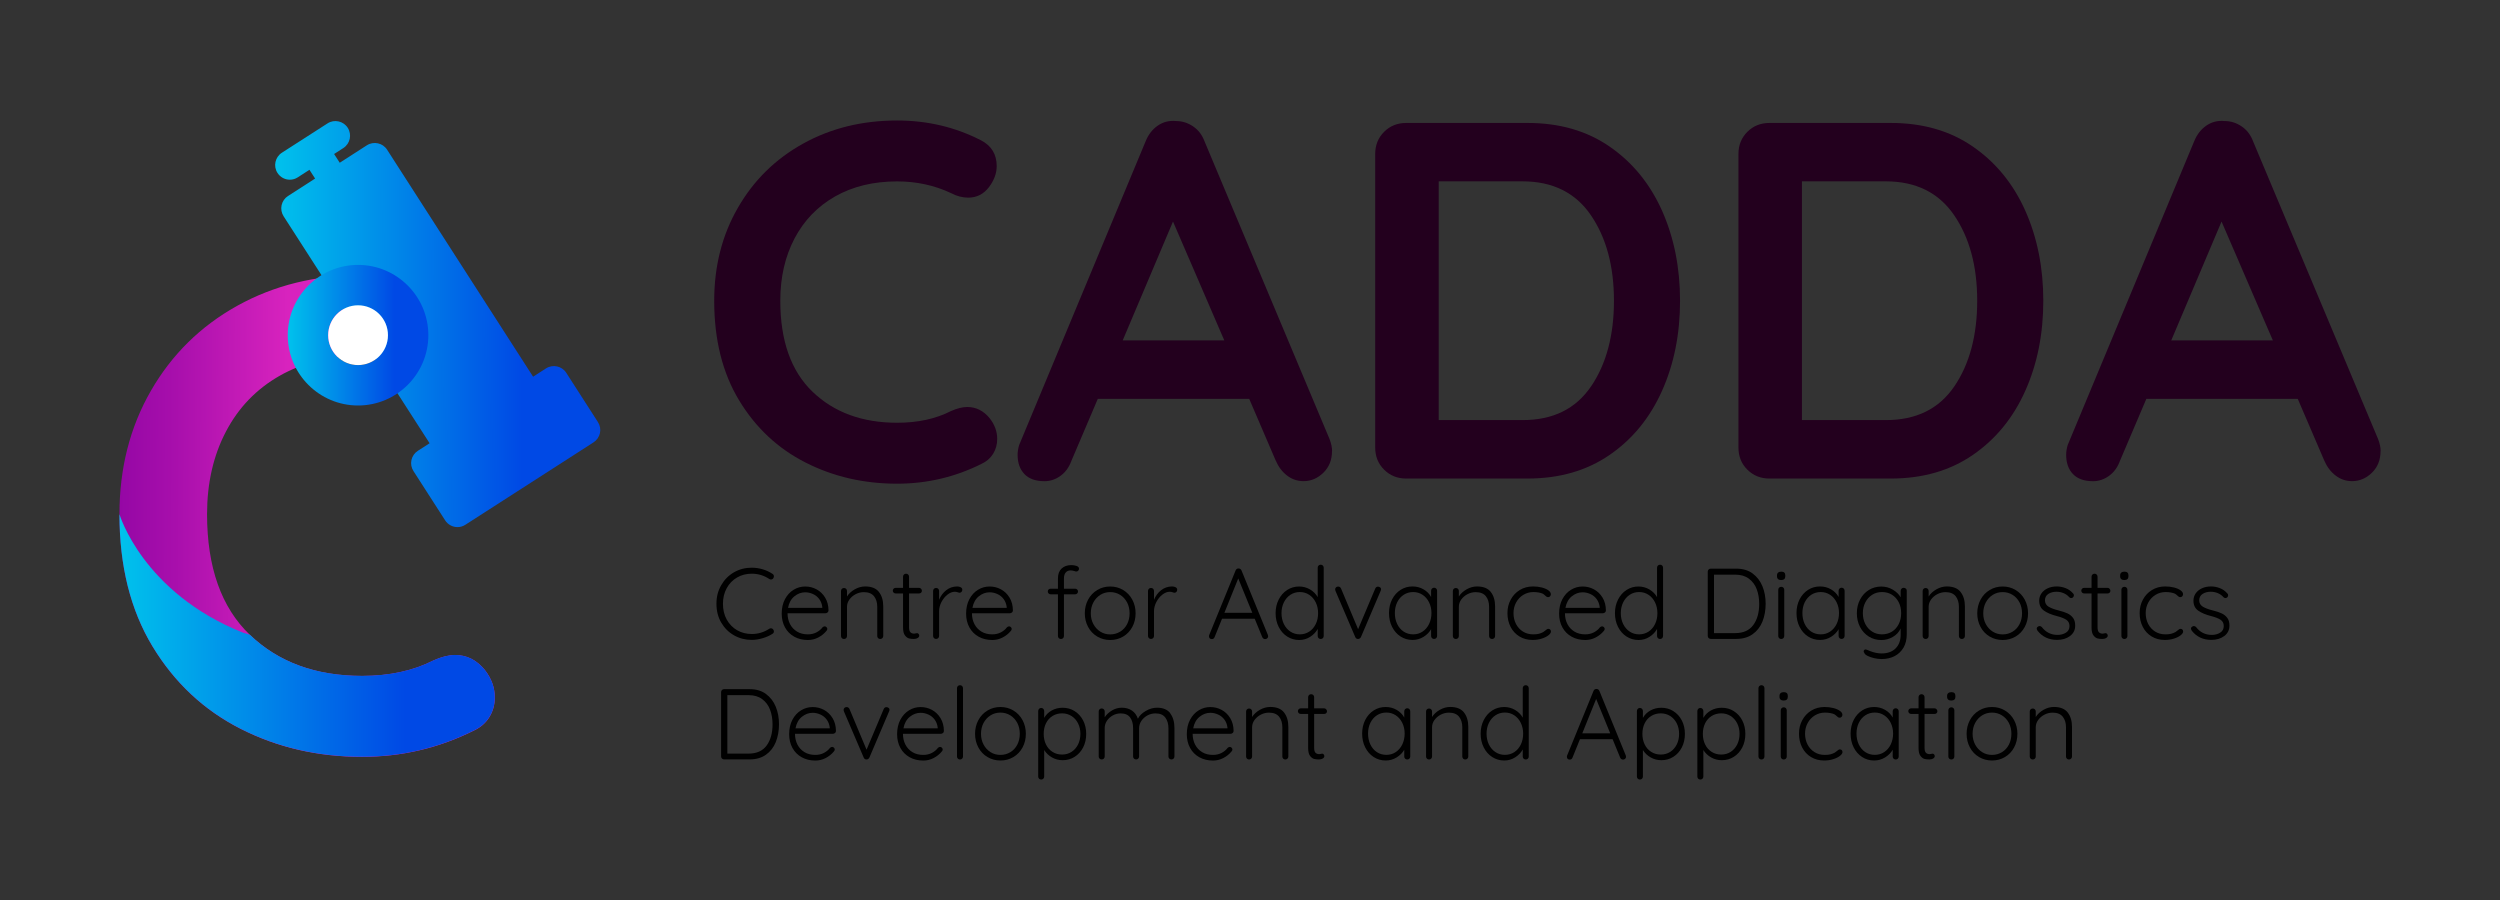<?xml version="1.0" encoding="UTF-8"?>
<svg id="Layer_1" data-name="Layer 1" xmlns="http://www.w3.org/2000/svg" xmlns:xlink="http://www.w3.org/1999/xlink" viewBox="0 0 500 180">
  <rect x="0" y="0" width="500" height="180" fill="#333333" stroke="none"/>
  <defs>
    <style>
      .cls-1 {
        fill: none;
      }

      .cls-2 {
        fill: url(#linear-gradient-4);
      }

      .cls-3 {
        fill: url(#linear-gradient-3);
      }

      .cls-4 {
        fill: url(#linear-gradient-2);
      }

      .cls-5 {
        fill: url(#linear-gradient);
      }

      .cls-6 {
        fill: #fff;
      }

      .cls-7 {
        fill: #23001e;
      }
    </style>
    <linearGradient id="linear-gradient" x1="23.72" y1="103.07" x2="98.86" y2="103.22" gradientUnits="userSpaceOnUse">
      <stop offset="0" stop-color="#9507a5"/>
      <stop offset=".15" stop-color="#a80fac"/>
      <stop offset=".45" stop-color="#d823be"/>
    </linearGradient>
    <linearGradient id="linear-gradient-2" x1="54.98" y1="64.76" x2="120.1" y2="64.89" gradientUnits="userSpaceOnUse">
      <stop offset="0" stop-color="#00c2ec"/>
      <stop offset=".76" stop-color="#0049e5"/>
    </linearGradient>
    <linearGradient id="linear-gradient-3" x1="57.55" y1="67.01" x2="85.67" y2="67.07" xlink:href="#linear-gradient-2"/>
    <linearGradient id="linear-gradient-4" x1="23.89" y1="127.09" x2="98.96" y2="127.09" xlink:href="#linear-gradient-2"/>
  </defs>
  <g>
    <path class="cls-5" d="M98.82,67.11c0,1.89-.67,3.73-2.02,5.53-1.44,1.89-3.28,2.83-5.53,2.83-1.53,0-3.06-.4-4.58-1.21-4.4-2.07-9.16-3.1-14.29-3.1-6.29,0-11.77,1.33-16.44,3.98-4.67,2.65-8.27,6.38-10.78,11.19-2.52,4.81-3.77,10.31-3.77,16.51,0,10.6,2.85,18.65,8.56,24.13,5.71,5.48,13.19,8.22,22.44,8.22,5.48,0,10.24-1.03,14.29-3.1,1.62-.72,3.05-1.08,4.31-1.08,2.34,0,4.31.99,5.93,2.96,1.35,1.71,2.02,3.55,2.02,5.53,0,1.44-.36,2.74-1.08,3.91-.72,1.17-1.75,2.07-3.1,2.7-7.01,3.51-14.47,5.26-22.37,5.26-8.81,0-16.89-1.86-24.26-5.59-7.37-3.73-13.25-9.23-17.66-16.51-4.4-7.28-6.6-16.08-6.6-26.42,0-9.16,2.09-17.39,6.27-24.66,4.18-7.28,9.95-12.96,17.32-17.05,7.37-4.09,15.68-6.13,24.93-6.13,8,0,15.41,1.75,22.24,5.26,2.78,1.44,4.18,3.73,4.18,6.87Z"/>
    <g>
      <g>
        <line class="cls-1" x1="64.37" y1="32.38" x2="64.3" y2="32.28"/>
        <path d="M63.5,29.46l-1.42.91c.18-.21.39-.4.64-.56.25-.16.51-.28.78-.35Z"/>
      </g>
      <g>
        <line class="cls-1" x1="67.1" y1="27.14" x2="63.5" y2="29.46"/>
        <line class="cls-1" x1="62.07" y1="30.37" x2="57.98" y2="33.01"/>
        <path class="cls-4" d="M119.59,84.42l-6.34-9.86c-.87-1.36-2.69-1.75-4.05-.88l-2.58,1.66-29.2-45.4c-.87-1.36-2.69-1.75-4.05-.88l-5.42,3.49-1.13-1.75,1.85-1.19c1.36-.88,1.75-2.69.88-4.05-.88-1.36-2.69-1.76-4.05-.88l-9.12,5.86c-1.36.88-1.76,2.69-.88,4.05.56.87,1.5,1.35,2.47,1.35.54,0,1.09-.15,1.58-.47l2.34-1.51,1.13,1.75-5.42,3.49c-.66.42-1.11,1.08-1.28,1.84-.16.76-.02,1.55.4,2.21l29.2,45.4-2.35,1.51c-.65.42-1.11,1.08-1.28,1.84-.17.76-.02,1.55.4,2.21l6.34,9.86c.56.87,1.5,1.35,2.47,1.35.54,0,1.09-.15,1.58-.47l25.63-16.48c.65-.42,1.11-1.09,1.28-1.84.17-.76.02-1.55-.4-2.21Z"/>
      </g>
    </g>
    <g>
      <path class="cls-3" d="M71.61,52.98c-7.75,0-14.06,6.31-14.06,14.06s6.31,14.06,14.06,14.06,14.06-6.31,14.06-14.06-6.31-14.06-14.06-14.06ZM71.61,73.02c-3.3,0-5.98-2.68-5.98-5.98s2.68-5.98,5.98-5.98,5.98,2.68,5.98,5.98-2.68,5.98-5.98,5.98Z"/>
      <path class="cls-6" d="M77.59,67.04c0,3.3-2.68,5.98-5.98,5.98s-5.98-2.68-5.98-5.98,2.68-5.98,5.98-5.98,5.98,2.68,5.98,5.98Z"/>
    </g>
    <path class="cls-2" d="M49.97,126.95c5.71,5.48,13.19,8.22,22.44,8.22,5.48,0,10.24-1.03,14.29-3.1,1.62-.72,3.05-1.08,4.31-1.08,2.34,0,4.31.99,5.93,2.96,1.35,1.71,2.02,3.55,2.02,5.53,0,1.44-.36,2.74-1.08,3.91-.72,1.17-1.75,2.07-3.1,2.7-7.01,3.51-14.47,5.26-22.37,5.26-8.81,0-16.89-1.86-24.26-5.59-7.37-3.73-13.25-9.23-17.66-16.51-4.4-7.28-6.6-16.08-6.6-26.42,0,0,4.56,15.65,24.74,23.72l1.34.4Z"/>
  </g>
  <g>
    <g>
      <path class="cls-7" d="M199.34,33.23c0,1.42-.51,2.81-1.52,4.17-1.08,1.42-2.47,2.13-4.17,2.13-1.15,0-2.3-.3-3.45-.91-3.32-1.56-6.91-2.34-10.77-2.34-4.74,0-8.87,1-12.4,3-3.52,2-6.23,4.81-8.13,8.43-1.9,3.62-2.84,7.77-2.84,12.45,0,7.99,2.15,14.06,6.45,18.19,4.3,4.13,9.94,6.2,16.92,6.2,4.13,0,7.72-.78,10.77-2.34,1.22-.54,2.3-.81,3.25-.81,1.76,0,3.25.75,4.47,2.23,1.02,1.29,1.52,2.68,1.52,4.17,0,1.08-.27,2.07-.81,2.95-.54.88-1.32,1.56-2.34,2.03-5.28,2.64-10.91,3.96-16.87,3.96-6.64,0-12.74-1.4-18.29-4.22-5.55-2.81-9.99-6.96-13.31-12.45-3.32-5.49-4.98-12.12-4.98-19.91,0-6.91,1.57-13.11,4.73-18.59,3.15-5.49,7.5-9.77,13.06-12.85,5.55-3.08,11.82-4.62,18.8-4.62,6.03,0,11.62,1.32,16.76,3.96,2.1,1.08,3.15,2.81,3.15,5.18Z"/>
      <path class="cls-7" d="M266.4,90.23c0,1.76-.58,3.2-1.73,4.32-1.15,1.12-2.47,1.68-3.96,1.68-1.22,0-2.32-.37-3.3-1.12-.98-.75-1.74-1.76-2.29-3.05l-5.28-12.29h-30.28l-5.28,12.4c-.47,1.29-1.2,2.29-2.18,3-.98.71-2.05,1.07-3.2,1.07-1.76,0-3.1-.47-4.01-1.42-.91-.95-1.37-2.23-1.37-3.86,0-.61.1-1.25.3-1.93l25.3-60.76c.54-1.35,1.35-2.4,2.44-3.15,1.08-.74,2.3-1.05,3.66-.91,1.22,0,2.35.36,3.4,1.07,1.05.71,1.81,1.71,2.29,3l25,59.54c.34.88.51,1.69.51,2.44ZM224.54,68.08h20.32l-10.26-23.77-10.06,23.77Z"/>
      <path class="cls-7" d="M321.93,29.32c4.57,3.15,8.06,7.42,10.47,12.8,2.4,5.38,3.61,11.4,3.61,18.03s-1.2,12.65-3.61,18.03c-2.41,5.38-5.89,9.65-10.47,12.8-4.57,3.15-10.04,4.73-16.41,4.73h-24.28c-1.76,0-3.23-.59-4.42-1.78-1.19-1.18-1.78-2.66-1.78-4.42V30.79c0-1.76.59-3.23,1.78-4.42s2.66-1.78,4.42-1.78h24.28c6.37,0,11.84,1.57,16.41,4.73ZM318.22,77.27c3.05-4.5,4.57-10.21,4.57-17.12s-1.54-12.62-4.62-17.12c-3.08-4.5-7.64-6.76-13.67-6.76h-16.76v47.75h16.76c6.1,0,10.67-2.25,13.72-6.76Z"/>
      <path class="cls-7" d="M394.58,29.32c4.57,3.15,8.06,7.42,10.47,12.8,2.4,5.38,3.61,11.4,3.61,18.03s-1.2,12.65-3.61,18.03c-2.41,5.38-5.89,9.65-10.47,12.8-4.57,3.15-10.04,4.73-16.41,4.73h-24.28c-1.76,0-3.23-.59-4.42-1.78-1.19-1.18-1.78-2.66-1.78-4.42V30.79c0-1.76.59-3.23,1.78-4.42s2.66-1.78,4.42-1.78h24.28c6.37,0,11.84,1.57,16.41,4.73ZM390.87,77.27c3.05-4.5,4.57-10.21,4.57-17.12s-1.54-12.62-4.62-17.12c-3.08-4.5-7.64-6.76-13.67-6.76h-16.76v47.75h16.76c6.1,0,10.67-2.25,13.72-6.76Z"/>
      <path class="cls-7" d="M476.11,90.23c0,1.76-.58,3.2-1.73,4.32-1.15,1.12-2.47,1.68-3.96,1.68-1.22,0-2.32-.37-3.3-1.12-.98-.75-1.74-1.76-2.29-3.05l-5.28-12.29h-30.28l-5.28,12.4c-.47,1.29-1.2,2.29-2.18,3-.98.71-2.05,1.07-3.2,1.07-1.76,0-3.1-.47-4.01-1.42-.91-.95-1.37-2.23-1.37-3.86,0-.61.1-1.25.3-1.93l25.3-60.76c.54-1.35,1.35-2.4,2.44-3.15,1.08-.74,2.3-1.05,3.66-.91,1.22,0,2.35.36,3.4,1.07,1.05.71,1.81,1.71,2.29,3l25,59.54c.34.88.51,1.69.51,2.44ZM434.25,68.08h20.32l-10.26-23.77-10.06,23.77Z"/>
    </g>
    <g>
      <path d="M154.78,115.28c0,.12-.05.25-.14.4-.12.15-.27.22-.46.22-.11,0-.21-.03-.32-.1-1.07-.71-2.24-1.06-3.51-1.06-1.08,0-2.07.25-2.94.76-.88.51-1.57,1.22-2.07,2.14-.5.92-.75,1.96-.75,3.12s.25,2.25.76,3.16,1.2,1.63,2.08,2.13c.88.5,1.85.75,2.92.75,1.27,0,2.44-.35,3.49-1.04.11-.07.22-.1.34-.1.19,0,.34.08.46.24.09.11.14.23.14.38,0,.21-.09.37-.28.48-.52.35-1.17.64-1.93.87-.76.23-1.51.35-2.23.35-1.27,0-2.45-.3-3.53-.91s-1.93-1.46-2.57-2.56c-.64-1.1-.95-2.35-.95-3.76s.31-2.58.94-3.69c.63-1.1,1.48-1.97,2.55-2.59,1.07-.62,2.26-.93,3.56-.93.75,0,1.48.11,2.2.32.72.21,1.36.52,1.94.9.2.12.3.29.3.5Z"/>
      <path d="M165.52,122.48c-.12.11-.26.17-.42.17h-7.59c0,.8.16,1.52.49,2.16.33.64.8,1.14,1.41,1.51.61.37,1.33.55,2.16.55.64,0,1.22-.13,1.73-.4.51-.27.92-.61,1.22-1.02.15-.12.29-.18.42-.18s.25.05.36.16c.11.11.16.23.16.36,0,.15-.07.29-.2.42-.43.52-.97.95-1.62,1.29s-1.34.5-2.06.5c-1.03,0-1.94-.22-2.73-.66-.79-.44-1.41-1.06-1.85-1.86-.44-.8-.66-1.72-.66-2.76,0-1.1.22-2.06.65-2.88.44-.82,1.01-1.45,1.74-1.89.72-.44,1.49-.65,2.31-.65s1.56.19,2.26.56c.7.38,1.27.92,1.72,1.65.44.72.67,1.58.68,2.57,0,.16-.06.3-.18.41ZM158.88,119.26c-.66.54-1.09,1.31-1.27,2.31h6.85v-.16c-.07-.6-.27-1.13-.6-1.58-.33-.45-.75-.79-1.26-1.02s-1.02-.35-1.56-.35c-.78,0-1.5.27-2.16.8Z"/>
      <path d="M175.78,118.39c.58.73.87,1.7.87,2.9v5.91c0,.17-.06.32-.18.43s-.26.17-.42.17c-.17,0-.32-.06-.43-.17s-.17-.26-.17-.43v-5.84c0-.87-.22-1.58-.65-2.12-.44-.54-1.11-.81-2.02-.81-.58,0-1.12.13-1.64.4-.52.27-.93.63-1.26,1.07-.32.45-.48.93-.48,1.46v5.84c0,.17-.06.32-.17.43-.11.11-.26.17-.43.17s-.32-.06-.43-.17-.17-.26-.17-.43v-9c0-.17.06-.32.17-.43s.26-.17.43-.17.32.06.43.17c.11.11.17.26.17.43v1.1c.36-.58.88-1.05,1.56-1.44.68-.38,1.37-.57,2.08-.57,1.24,0,2.16.36,2.74,1.09Z"/>
      <path d="M181.81,118.7v6.73c0,.51.09.85.28,1.03.19.18.43.27.74.27.08,0,.18-.02.3-.05.12-.03.21-.05.28-.05.12,0,.22.05.31.15.09.1.13.22.13.35,0,.19-.11.35-.32.47-.21.13-.47.19-.76.19-.36,0-.68-.03-.96-.1-.28-.07-.55-.27-.81-.6-.26-.33-.39-.87-.39-1.61v-6.79h-1.47c-.16,0-.3-.05-.41-.16s-.17-.24-.17-.4.06-.29.17-.4c.11-.11.25-.16.41-.16h1.47v-2.23c0-.17.06-.32.17-.43s.26-.17.43-.17.32.06.43.17.17.26.17.43v2.23h2.01c.15,0,.28.06.39.18s.17.25.17.4c0,.16-.05.29-.16.39-.11.1-.24.15-.4.15h-2.01Z"/>
      <path d="M192.14,117.45c.21.11.32.27.32.48,0,.19-.05.34-.16.45-.11.11-.23.17-.38.17-.07,0-.2-.03-.39-.1s-.38-.1-.55-.1c-.5,0-.99.19-1.48.57-.49.38-.89.87-1.21,1.48-.31.6-.47,1.21-.47,1.83v4.96c0,.17-.06.32-.17.43-.11.11-.26.17-.43.17s-.32-.06-.43-.17-.17-.26-.17-.43v-9c0-.17.06-.32.17-.43s.26-.17.43-.17.32.06.43.17c.11.11.17.26.17.43v1.77c.31-.76.77-1.4,1.4-1.9s1.36-.76,2.2-.77c.27,0,.51.05.72.16Z"/>
      <path d="M202.4,122.48c-.12.11-.26.17-.42.17h-7.59c0,.8.16,1.52.49,2.16.33.64.8,1.14,1.41,1.51.61.37,1.33.55,2.16.55.64,0,1.22-.13,1.73-.4.51-.27.92-.61,1.22-1.02.15-.12.29-.18.42-.18s.25.05.36.16c.11.11.16.23.16.36,0,.15-.07.29-.2.42-.43.52-.97.95-1.62,1.29s-1.34.5-2.06.5c-1.03,0-1.94-.22-2.73-.66-.79-.44-1.41-1.06-1.85-1.86-.44-.8-.66-1.72-.66-2.76,0-1.1.22-2.06.65-2.88.44-.82,1.01-1.45,1.74-1.89.72-.44,1.49-.65,2.31-.65s1.56.19,2.26.56c.7.38,1.27.92,1.72,1.65.44.72.67,1.58.68,2.57,0,.16-.06.3-.18.41ZM195.76,119.26c-.66.54-1.09,1.31-1.27,2.31h6.85v-.16c-.07-.6-.27-1.13-.6-1.58-.33-.45-.75-.79-1.26-1.02s-1.02-.35-1.56-.35c-.78,0-1.5.27-2.16.8Z"/>
      <path d="M213.14,114.5c-.23.28-.35.67-.35,1.17v2.07h2.25c.15,0,.28.05.39.16.11.11.17.24.17.4s-.06.29-.17.4c-.11.11-.24.16-.39.16h-2.25v8.34c0,.17-.06.32-.17.43s-.26.17-.43.17-.32-.06-.43-.17-.17-.26-.17-.43v-8.34h-1.47c-.16,0-.29-.06-.4-.17-.11-.11-.16-.24-.16-.39,0-.17.05-.31.16-.41.11-.1.24-.15.4-.15h1.47v-2.07c0-.84.24-1.5.73-1.96.49-.46,1.14-.69,1.96-.69.37,0,.72.06,1.04.17.32.11.48.3.48.55,0,.16-.05.29-.16.4-.11.11-.23.16-.36.16-.12,0-.27-.03-.44-.1-.29-.08-.53-.12-.7-.12-.43,0-.76.14-.99.42Z"/>
      <path d="M226.46,125.39c-.44.82-1.05,1.46-1.83,1.92s-1.64.69-2.59.69-1.81-.23-2.59-.69-1.39-1.1-1.83-1.92c-.44-.82-.66-1.73-.66-2.73s.22-1.91.66-2.73c.44-.82,1.05-1.46,1.83-1.93s1.64-.7,2.59-.7,1.81.23,2.59.7,1.39,1.11,1.83,1.93c.44.82.66,1.73.66,2.73s-.22,1.92-.66,2.73ZM225.42,120.49c-.34-.64-.8-1.15-1.4-1.52-.6-.37-1.26-.55-1.98-.55s-1.38.18-1.97.55c-.59.37-1.05.87-1.4,1.52-.34.64-.51,1.37-.51,2.17s.17,1.51.51,2.15c.34.64.81,1.15,1.4,1.52.59.37,1.25.55,1.97.55s1.38-.18,1.98-.54c.6-.36,1.06-.86,1.4-1.51.33-.64.5-1.37.5-2.17s-.17-1.53-.5-2.17Z"/>
      <path d="M235.12,117.45c.21.11.32.27.32.48,0,.19-.05.34-.16.45-.11.11-.23.17-.38.17-.07,0-.2-.03-.39-.1s-.38-.1-.55-.1c-.5,0-.99.19-1.48.57-.49.38-.89.87-1.21,1.48-.31.6-.47,1.21-.47,1.83v4.96c0,.17-.06.32-.17.43-.11.11-.26.17-.43.17s-.32-.06-.43-.17-.17-.26-.17-.43v-9c0-.17.06-.32.17-.43s.26-.17.43-.17.32.06.43.17c.11.11.17.26.17.43v1.77c.31-.76.77-1.4,1.4-1.9s1.36-.76,2.2-.77c.27,0,.51.05.72.16Z"/>
      <path d="M253.63,127.24c0,.17-.06.31-.18.42s-.26.16-.42.16c-.13,0-.25-.04-.35-.11-.1-.07-.18-.17-.23-.29l-1.51-3.68h-6.53l-1.49,3.68c-.11.27-.29.4-.54.4-.19,0-.33-.05-.42-.14-.09-.09-.15-.22-.16-.38v-.06c0-.08,0-.14.02-.18l5.3-12.97c.11-.27.31-.4.6-.4.13,0,.25.04.35.11s.18.17.23.29l5.28,12.91c.03.11.04.19.04.24ZM244.88,122.56h5.58l-2.81-6.87-2.77,6.87Z"/>
      <path d="M264.57,113.11c.11.11.17.26.17.43v13.66c0,.17-.06.32-.17.43s-.26.17-.43.17-.32-.06-.43-.17-.17-.26-.17-.43v-1.41c-.34.62-.83,1.14-1.5,1.57-.66.43-1.4.64-2.2.64-.88,0-1.68-.23-2.4-.69-.72-.46-1.28-1.1-1.7-1.92-.41-.82-.62-1.73-.62-2.75s.21-1.92.62-2.73c.42-.82.98-1.46,1.7-1.92.72-.46,1.51-.69,2.38-.69.79,0,1.52.2,2.19.59.67.4,1.18.91,1.53,1.54v-5.89c0-.17.06-.32.17-.43s.26-.17.43-.17.32.06.43.17ZM261.84,126.33c.56-.36.99-.87,1.31-1.52s.47-1.38.47-2.18-.16-1.51-.47-2.15c-.31-.64-.75-1.15-1.31-1.52-.56-.37-1.18-.55-1.88-.55s-1.32.18-1.88.55c-.56.37-.99.87-1.31,1.52-.31.64-.47,1.36-.47,2.15s.16,1.53.47,2.17c.31.64.75,1.15,1.31,1.52.56.37,1.18.55,1.88.55s1.32-.18,1.88-.54Z"/>
      <path d="M276.03,117.47c.12.09.18.21.18.36,0,.12-.03.23-.08.34l-3.94,9.24c-.05.11-.13.2-.23.27-.1.07-.2.11-.31.11-.13.01-.25-.01-.36-.08-.11-.07-.19-.17-.24-.3l-3.96-9.24s-.01-.07-.03-.12c-.02-.05-.03-.11-.03-.16,0-.16.05-.3.16-.41s.26-.17.46-.17c.12,0,.23.04.33.11s.18.17.23.29l3.41,8.13,3.43-8.13c.05-.12.13-.22.23-.29.1-.07.22-.1.35-.09.13,0,.26.05.38.14Z"/>
      <path d="M287.25,117.71c.11.12.17.27.17.44v9.04c0,.17-.06.32-.17.43s-.26.17-.43.17-.32-.06-.43-.17-.17-.26-.17-.43v-1.35c-.34.6-.84,1.11-1.51,1.53-.67.41-1.4.62-2.19.62-.9,0-1.7-.23-2.42-.7-.72-.47-1.28-1.11-1.69-1.93-.41-.82-.61-1.73-.61-2.75s.21-1.93.62-2.74c.42-.81.98-1.44,1.7-1.9.72-.46,1.51-.68,2.38-.68.8,0,1.54.19,2.21.58.67.39,1.17.9,1.51,1.53v-1.24c0-.17.06-.32.17-.44s.26-.18.43-.18.32.06.43.18ZM284.51,126.32c.56-.37.99-.88,1.31-1.53.31-.65.47-1.38.47-2.18s-.16-1.49-.47-2.13c-.31-.64-.75-1.15-1.31-1.52-.56-.37-1.18-.55-1.88-.55s-1.32.18-1.88.54c-.56.36-.99.86-1.31,1.5-.31.64-.47,1.36-.47,2.16s.15,1.53.46,2.18c.31.65.74,1.16,1.3,1.53.56.37,1.19.55,1.9.55s1.32-.18,1.88-.55Z"/>
      <path d="M298.15,118.39c.58.73.87,1.7.87,2.9v5.91c0,.17-.06.32-.18.43s-.26.17-.42.17c-.17,0-.32-.06-.43-.17s-.17-.26-.17-.43v-5.84c0-.87-.22-1.58-.65-2.12-.44-.54-1.11-.81-2.02-.81-.58,0-1.12.13-1.64.4-.52.27-.93.63-1.26,1.07-.32.45-.48.93-.48,1.46v5.84c0,.17-.06.32-.17.43-.11.11-.26.17-.43.17s-.32-.06-.43-.17-.17-.26-.17-.43v-9c0-.17.06-.32.17-.43s.26-.17.43-.17.32.06.43.17c.11.11.17.26.17.43v1.1c.36-.58.88-1.05,1.56-1.44.68-.38,1.37-.57,2.08-.57,1.24,0,2.16.36,2.74,1.09Z"/>
      <path d="M308.37,117.5c.54.14.98.33,1.31.57.33.24.49.5.49.78,0,.15-.05.28-.15.4-.1.12-.22.18-.37.18-.13,0-.24-.03-.33-.08-.09-.05-.18-.13-.29-.24-.17-.17-.34-.3-.5-.38-.2-.09-.47-.17-.79-.23-.33-.06-.68-.09-1.06-.09-.74,0-1.41.19-2.02.56-.61.38-1.09.88-1.44,1.53-.35.64-.52,1.35-.52,2.13s.17,1.53.5,2.17c.34.64.8,1.15,1.4,1.52.6.37,1.27.55,2.04.55.48,0,.87-.04,1.16-.12s.57-.19.85-.34c.09-.05.25-.17.48-.36.11-.09.2-.16.28-.21.08-.05.17-.07.26-.07.16,0,.29.05.38.15.09.1.14.23.14.39,0,.23-.16.47-.48.73s-.76.49-1.33.67c-.56.19-1.18.28-1.87.28-.98,0-1.85-.23-2.61-.69s-1.36-1.1-1.78-1.92c-.42-.82-.63-1.73-.63-2.75s.21-1.87.64-2.68,1.03-1.46,1.81-1.94c.78-.48,1.67-.72,2.67-.72.63,0,1.22.07,1.76.21Z"/>
      <path d="M321,122.48c-.12.11-.26.17-.42.17h-7.59c0,.8.16,1.52.49,2.16.33.64.8,1.14,1.41,1.51.61.37,1.33.55,2.16.55.64,0,1.22-.13,1.73-.4.51-.27.92-.61,1.22-1.02.15-.12.29-.18.42-.18s.25.05.36.16c.11.11.16.23.16.36,0,.15-.07.29-.2.42-.43.52-.97.95-1.62,1.29s-1.34.5-2.06.5c-1.03,0-1.94-.22-2.73-.66-.79-.44-1.41-1.06-1.85-1.86-.44-.8-.66-1.72-.66-2.76,0-1.1.22-2.06.65-2.88.44-.82,1.01-1.45,1.74-1.89.72-.44,1.49-.65,2.31-.65s1.56.19,2.26.56c.7.38,1.27.92,1.72,1.65.44.72.67,1.58.68,2.57,0,.16-.06.3-.18.41ZM314.36,119.26c-.66.54-1.09,1.31-1.27,2.31h6.85v-.16c-.07-.6-.27-1.13-.6-1.58-.33-.45-.75-.79-1.26-1.02s-1.02-.35-1.56-.35c-.78,0-1.5.27-2.16.8Z"/>
      <path d="M332.44,113.11c.11.11.17.26.17.43v13.66c0,.17-.06.32-.17.43s-.26.17-.43.17-.32-.06-.43-.17-.17-.26-.17-.43v-1.41c-.34.62-.83,1.14-1.5,1.57-.66.43-1.4.64-2.2.64-.88,0-1.68-.23-2.4-.69-.72-.46-1.28-1.1-1.7-1.92-.41-.82-.62-1.73-.62-2.75s.21-1.92.62-2.73c.42-.82.98-1.46,1.7-1.92.72-.46,1.51-.69,2.38-.69.79,0,1.52.2,2.19.59.67.4,1.18.91,1.53,1.54v-5.89c0-.17.06-.32.17-.43s.26-.17.43-.17.32.06.43.17ZM329.7,126.33c.56-.36.99-.87,1.31-1.52s.47-1.38.47-2.18-.16-1.51-.47-2.15c-.31-.64-.75-1.15-1.31-1.52-.56-.37-1.18-.55-1.88-.55s-1.32.18-1.88.55c-.56.37-.99.87-1.31,1.52-.31.64-.47,1.36-.47,2.15s.16,1.53.47,2.17c.31.64.75,1.15,1.31,1.52.56.37,1.18.55,1.88.55s1.32-.18,1.88-.54Z"/>
      <path d="M350.51,114.69c.88.64,1.53,1.49,1.97,2.55.44,1.06.65,2.24.65,3.52s-.22,2.52-.65,3.57c-.43,1.06-1.09,1.9-1.97,2.52-.88.62-1.96.93-3.24.93h-5.12c-.17,0-.32-.06-.43-.17s-.17-.26-.17-.43v-12.85c0-.17.06-.32.17-.43s.26-.17.43-.17h5.12c1.29,0,2.37.32,3.24.95ZM350.66,125c.79-1.08,1.18-2.49,1.18-4.23,0-1.08-.17-2.07-.5-2.94s-.86-1.58-1.58-2.11c-.72-.53-1.62-.79-2.7-.79h-4.26v11.69h4.26c1.61,0,2.8-.54,3.6-1.62Z"/>
      <path d="M355.62,115.82c-.15-.13-.22-.31-.22-.55v-.2c0-.24.08-.43.23-.55.15-.13.36-.19.63-.19.54,0,.8.25.8.74v.2c0,.24-.07.43-.21.55s-.35.19-.61.19-.47-.06-.62-.19ZM356.68,127.63c-.11.11-.26.17-.43.17s-.32-.06-.43-.17-.17-.26-.17-.43v-9.24c0-.17.06-.32.17-.43.11-.11.26-.17.43-.17s.32.06.43.17c.11.11.17.26.17.43v9.24c0,.17-.06.32-.17.43Z"/>
      <path d="M368.75,117.71c.11.12.17.27.17.44v9.04c0,.17-.06.32-.17.43s-.26.17-.43.17-.32-.06-.43-.17-.17-.26-.17-.43v-1.35c-.34.6-.84,1.11-1.51,1.53-.67.41-1.4.62-2.19.62-.9,0-1.7-.23-2.42-.7-.72-.47-1.28-1.11-1.69-1.93-.41-.82-.61-1.73-.61-2.75s.21-1.93.62-2.74c.42-.81.98-1.44,1.7-1.9.72-.46,1.51-.68,2.38-.68.8,0,1.54.19,2.21.58.67.39,1.17.9,1.51,1.53v-1.24c0-.17.06-.32.17-.44s.26-.18.43-.18.32.06.43.18ZM366.02,126.32c.56-.37.99-.88,1.31-1.53.31-.65.47-1.38.47-2.18s-.16-1.49-.47-2.13c-.31-.64-.75-1.15-1.31-1.52-.56-.37-1.18-.55-1.88-.55s-1.32.18-1.88.54c-.56.36-.99.86-1.31,1.5-.31.64-.47,1.36-.47,2.16s.15,1.53.46,2.18c.31.65.74,1.16,1.3,1.53.56.37,1.19.55,1.9.55s1.32-.18,1.88-.55Z"/>
      <path d="M381.18,117.7c.11.11.17.26.17.45v8.7c0,1.04-.22,1.94-.65,2.68-.44.74-1.03,1.31-1.79,1.7-.76.39-1.62.58-2.6.58-.47,0-.96-.06-1.48-.18-.52-.12-.96-.27-1.33-.46-.37-.19-.58-.38-.63-.58-.09-.09-.14-.2-.14-.32,0-.13.06-.24.18-.32.05-.04.12-.06.2-.06s.23.05.46.14l.42.18c.83.32,1.61.48,2.33.48,1.19,0,2.13-.34,2.8-1.01.68-.68,1.01-1.59,1.01-2.74v-1.24c-.34.72-.86,1.29-1.59,1.7-.72.41-1.48.61-2.27.61-.92,0-1.76-.23-2.5-.69s-1.33-1.1-1.76-1.92c-.43-.82-.64-1.73-.64-2.75s.21-1.92.64-2.73c.43-.82,1.01-1.46,1.76-1.92.74-.46,1.57-.69,2.48-.69.84,0,1.62.21,2.32.63.7.42,1.22.93,1.56,1.52v-1.28c0-.17.06-.32.17-.44s.26-.18.43-.18.32.06.43.17ZM378.37,126.34c.58-.35,1.04-.86,1.37-1.51.33-.65.49-1.38.49-2.2s-.16-1.55-.49-2.19c-.33-.64-.78-1.14-1.37-1.5-.58-.36-1.24-.53-1.98-.53s-1.38.18-1.96.55c-.58.37-1.04.87-1.37,1.52-.33.64-.49,1.36-.49,2.15s.16,1.53.49,2.17c.33.64.78,1.15,1.37,1.52.58.37,1.24.55,1.96.55s1.4-.18,1.98-.53Z"/>
      <path d="M392.11,118.39c.58.73.87,1.7.87,2.9v5.91c0,.17-.06.32-.18.43s-.26.17-.42.17c-.17,0-.32-.06-.43-.17s-.17-.26-.17-.43v-5.84c0-.87-.22-1.58-.65-2.12-.44-.54-1.11-.81-2.02-.81-.58,0-1.12.13-1.64.4-.52.27-.93.63-1.26,1.07-.32.45-.48.93-.48,1.46v5.84c0,.17-.06.32-.17.43-.11.11-.26.17-.43.17s-.32-.06-.43-.17-.17-.26-.17-.43v-9c0-.17.06-.32.17-.43s.26-.17.43-.17.32.06.43.17c.11.11.17.26.17.43v1.1c.36-.58.88-1.05,1.56-1.44.68-.38,1.37-.57,2.08-.57,1.24,0,2.16.36,2.74,1.09Z"/>
      <path d="M404.95,125.39c-.44.82-1.05,1.46-1.83,1.92s-1.64.69-2.59.69-1.81-.23-2.59-.69-1.39-1.1-1.83-1.92c-.44-.82-.66-1.73-.66-2.73s.22-1.91.66-2.73c.44-.82,1.05-1.46,1.83-1.93s1.64-.7,2.59-.7,1.81.23,2.59.7,1.39,1.11,1.83,1.93c.44.82.66,1.73.66,2.73s-.22,1.92-.66,2.73ZM403.91,120.49c-.34-.64-.8-1.15-1.4-1.52-.6-.37-1.26-.55-1.98-.55s-1.38.18-1.97.55c-.59.37-1.05.87-1.4,1.52-.34.64-.51,1.37-.51,2.17s.17,1.51.51,2.15c.34.64.81,1.15,1.4,1.52.59.37,1.25.55,1.97.55s1.38-.18,1.98-.54c.6-.36,1.06-.86,1.4-1.51.33-.64.5-1.37.5-2.17s-.17-1.53-.5-2.17Z"/>
      <path d="M407.34,125.73c0-.17.09-.31.26-.4.08-.08.19-.12.32-.12.16,0,.31.07.44.2.79,1.04,1.84,1.57,3.15,1.57.64,0,1.2-.15,1.68-.45.48-.3.71-.74.71-1.32s-.22-.98-.66-1.27c-.44-.28-1.06-.52-1.85-.72-1.11-.28-1.98-.65-2.61-1.1-.63-.45-.94-1.11-.94-1.98,0-.55.15-1.04.46-1.48s.73-.77,1.26-1.01c.53-.24,1.13-.36,1.8-.36.58,0,1.16.11,1.74.33s1.08.57,1.5,1.05c.12.09.18.23.18.4,0,.16-.07.3-.2.42-.09.08-.21.12-.36.12-.13,0-.25-.05-.36-.16-.32-.36-.7-.64-1.15-.82-.44-.19-.92-.28-1.43-.28-.63,0-1.17.15-1.62.44-.45.29-.67.74-.67,1.33.03.54.27.94.73,1.22s1.14.54,2.04.76c.7.17,1.27.37,1.73.58.46.21.83.52,1.12.9.29.39.43.9.43,1.55,0,.87-.35,1.56-1.04,2.08-.7.52-1.56.77-2.59.77-1.63,0-2.93-.61-3.9-1.83-.11-.17-.16-.32-.16-.44Z"/>
      <path d="M419.51,118.7v6.73c0,.51.09.85.28,1.03.19.18.43.27.74.27.08,0,.18-.02.3-.05.12-.03.21-.05.28-.05.12,0,.22.05.31.15.09.1.13.22.13.35,0,.19-.11.35-.32.47-.21.13-.47.19-.76.19-.36,0-.68-.03-.96-.1-.28-.07-.55-.27-.81-.6-.26-.33-.39-.87-.39-1.61v-6.79h-1.47c-.16,0-.3-.05-.41-.16s-.17-.24-.17-.4.06-.29.17-.4c.11-.11.25-.16.41-.16h1.47v-2.23c0-.17.06-.32.17-.43s.26-.17.43-.17.32.06.43.17.17.26.17.43v2.23h2.01c.15,0,.28.06.39.18s.17.25.17.4c0,.16-.05.29-.16.39-.11.1-.24.15-.4.15h-2.01Z"/>
      <path d="M424.25,115.82c-.15-.13-.22-.31-.22-.55v-.2c0-.24.08-.43.23-.55.15-.13.36-.19.63-.19.54,0,.8.25.8.74v.2c0,.24-.07.43-.21.55s-.35.19-.61.19-.47-.06-.62-.19ZM425.31,127.63c-.11.11-.26.17-.43.17s-.32-.06-.43-.17-.17-.26-.17-.43v-9.24c0-.17.06-.32.17-.43.11-.11.26-.17.43-.17s.32.06.43.17c.11.11.17.26.17.43v9.24c0,.17-.06.32-.17.43Z"/>
      <path d="M434.81,117.5c.54.14.98.33,1.31.57.33.24.49.5.49.78,0,.15-.05.28-.15.4-.1.12-.22.18-.37.18-.13,0-.24-.03-.33-.08-.09-.05-.18-.13-.29-.24-.17-.17-.34-.3-.5-.38-.2-.09-.47-.17-.79-.23-.33-.06-.68-.09-1.06-.09-.74,0-1.41.19-2.02.56-.61.38-1.09.88-1.44,1.53-.35.64-.52,1.35-.52,2.13s.17,1.53.5,2.17c.34.64.8,1.15,1.4,1.52.6.37,1.27.55,2.04.55.48,0,.87-.04,1.16-.12s.57-.19.85-.34c.09-.05.25-.17.48-.36.11-.09.2-.16.28-.21.08-.05.17-.07.26-.07.16,0,.29.05.38.15.09.1.14.23.14.39,0,.23-.16.47-.48.73s-.76.49-1.33.67c-.56.19-1.18.28-1.87.28-.98,0-1.85-.23-2.61-.69s-1.36-1.1-1.78-1.92c-.42-.82-.63-1.73-.63-2.75s.21-1.87.64-2.68,1.03-1.46,1.81-1.94c.78-.48,1.67-.72,2.67-.72.63,0,1.22.07,1.76.21Z"/>
      <path d="M438.19,125.73c0-.17.09-.31.26-.4.08-.08.19-.12.32-.12.16,0,.31.07.44.2.79,1.04,1.84,1.57,3.15,1.57.64,0,1.2-.15,1.68-.45.48-.3.71-.74.71-1.32s-.22-.98-.66-1.27c-.44-.28-1.06-.52-1.85-.72-1.11-.28-1.98-.65-2.61-1.1-.63-.45-.94-1.11-.94-1.98,0-.55.15-1.04.46-1.48s.73-.77,1.26-1.01c.53-.24,1.13-.36,1.8-.36.58,0,1.16.11,1.74.33s1.08.57,1.5,1.05c.12.09.18.23.18.4,0,.16-.07.3-.2.42-.09.08-.21.12-.36.12-.13,0-.25-.05-.36-.16-.32-.36-.7-.64-1.15-.82-.44-.19-.92-.28-1.43-.28-.63,0-1.17.15-1.62.44-.45.29-.67.74-.67,1.33.03.54.27.94.73,1.22s1.14.54,2.04.76c.7.17,1.27.37,1.73.58.46.21.83.52,1.12.9.29.39.43.9.43,1.55,0,.87-.35,1.56-1.04,2.08-.7.52-1.56.77-2.59.77-1.63,0-2.93-.61-3.9-1.83-.11-.17-.16-.32-.16-.44Z"/>
      <path d="M153.18,138.79c.88.64,1.53,1.49,1.97,2.55.44,1.06.65,2.24.65,3.52s-.22,2.52-.65,3.57c-.43,1.06-1.09,1.9-1.97,2.52-.88.62-1.96.93-3.24.93h-5.12c-.17,0-.32-.06-.43-.17s-.17-.26-.17-.43v-12.85c0-.17.06-.32.17-.43s.26-.17.43-.17h5.12c1.29,0,2.37.32,3.24.95ZM153.33,149.1c.79-1.08,1.18-2.49,1.18-4.23,0-1.08-.17-2.07-.5-2.94s-.86-1.58-1.58-2.11c-.72-.53-1.62-.79-2.7-.79h-4.26v11.69h4.26c1.61,0,2.8-.54,3.6-1.62Z"/>
      <path d="M167.01,146.59c-.12.11-.26.17-.42.17h-7.59c0,.8.16,1.52.49,2.16.33.64.8,1.14,1.41,1.51.61.37,1.33.55,2.16.55.64,0,1.22-.13,1.73-.4.51-.27.92-.61,1.22-1.02.15-.12.29-.18.42-.18s.25.05.36.16c.11.11.16.23.16.36,0,.15-.07.29-.2.42-.43.52-.97.95-1.62,1.29s-1.34.5-2.06.5c-1.03,0-1.94-.22-2.73-.66-.79-.44-1.41-1.06-1.85-1.86-.44-.8-.66-1.72-.66-2.76,0-1.1.22-2.06.65-2.88.44-.82,1.01-1.45,1.74-1.89.72-.44,1.49-.65,2.31-.65s1.56.19,2.26.56c.7.38,1.27.92,1.72,1.65.44.72.67,1.58.68,2.57,0,.16-.06.3-.18.41ZM160.37,143.36c-.66.54-1.09,1.31-1.27,2.31h6.85v-.16c-.07-.6-.27-1.13-.6-1.58-.33-.45-.75-.79-1.26-1.02s-1.02-.35-1.56-.35c-.78,0-1.5.27-2.16.8Z"/>
      <path d="M177.72,141.57c.12.09.18.21.18.36,0,.12-.03.23-.08.34l-3.94,9.24c-.05.11-.13.2-.23.27-.1.07-.2.11-.31.11-.13.01-.25-.01-.36-.08-.11-.07-.19-.17-.24-.3l-3.96-9.24s-.01-.07-.03-.12c-.02-.05-.03-.11-.03-.16,0-.16.05-.3.16-.41s.26-.17.46-.17c.12,0,.23.04.33.11s.18.17.23.29l3.41,8.13,3.43-8.13c.05-.12.13-.22.23-.29.1-.07.22-.1.35-.09.13,0,.26.05.38.14Z"/>
      <path d="M188.6,146.59c-.12.11-.26.17-.42.17h-7.59c0,.8.16,1.52.49,2.16.33.64.8,1.14,1.41,1.51.61.37,1.33.55,2.16.55.64,0,1.22-.13,1.73-.4.51-.27.92-.61,1.22-1.02.15-.12.29-.18.42-.18s.25.05.36.16c.11.11.16.23.16.36,0,.15-.07.29-.2.42-.43.52-.97.95-1.62,1.29s-1.34.5-2.06.5c-1.03,0-1.94-.22-2.73-.66-.79-.44-1.41-1.06-1.85-1.86-.44-.8-.66-1.72-.66-2.76,0-1.1.22-2.06.65-2.88.44-.82,1.01-1.45,1.74-1.89.72-.44,1.49-.65,2.31-.65s1.56.19,2.26.56c.7.38,1.27.92,1.72,1.65.44.72.67,1.58.68,2.57,0,.16-.06.3-.18.41ZM181.96,143.36c-.66.54-1.09,1.31-1.27,2.31h6.85v-.16c-.07-.6-.27-1.13-.6-1.58-.33-.45-.75-.79-1.26-1.02s-1.02-.35-1.56-.35c-.78,0-1.5.27-2.16.8Z"/>
      <path d="M192.43,151.73c-.11.11-.26.17-.43.17s-.32-.06-.43-.17-.17-.26-.17-.43v-13.66c0-.17.06-.32.17-.43s.26-.17.43-.17.32.06.43.17c.11.11.17.26.17.43v13.66c0,.17-.06.32-.17.43Z"/>
      <path d="M204.51,149.49c-.44.82-1.05,1.46-1.83,1.92s-1.64.69-2.59.69-1.81-.23-2.59-.69-1.39-1.1-1.83-1.92c-.44-.82-.66-1.73-.66-2.73s.22-1.91.66-2.73c.44-.82,1.05-1.46,1.83-1.93s1.64-.7,2.59-.7,1.81.23,2.59.7,1.39,1.11,1.83,1.93c.44.82.66,1.73.66,2.73s-.22,1.92-.66,2.73ZM203.46,144.59c-.34-.64-.8-1.15-1.4-1.52-.6-.37-1.26-.55-1.98-.55s-1.38.18-1.97.55c-.59.37-1.05.87-1.4,1.52-.34.64-.51,1.37-.51,2.17s.17,1.51.51,2.15c.34.64.81,1.15,1.4,1.52.59.37,1.25.55,1.97.55s1.38-.18,1.98-.54c.6-.36,1.06-.86,1.4-1.51.33-.64.5-1.37.5-2.17s-.17-1.53-.5-2.17Z"/>
      <path d="M214.93,142.23c.72.45,1.29,1.07,1.7,1.87.41.8.61,1.69.61,2.68s-.2,1.9-.61,2.7c-.41.8-.97,1.42-1.69,1.88-.72.46-1.52.68-2.4.68-.78,0-1.49-.18-2.14-.55-.65-.37-1.17-.86-1.56-1.48v5.3c0,.17-.06.32-.17.43-.11.11-.26.17-.43.17s-.32-.06-.43-.17-.17-.26-.17-.43v-13.1c0-.17.06-.32.17-.44s.26-.18.43-.18.32.06.43.18c.11.12.17.27.17.44v1.37c.35-.63.85-1.12,1.51-1.49.66-.36,1.38-.54,2.17-.54.88,0,1.69.22,2.41.67ZM214.3,150.38c.56-.36.99-.85,1.31-1.48.31-.63.47-1.34.47-2.13s-.16-1.48-.47-2.1c-.31-.62-.75-1.11-1.31-1.47-.56-.35-1.18-.53-1.88-.53s-1.35.17-1.91.52c-.56.35-1,.83-1.31,1.46s-.46,1.33-.46,2.12.15,1.5.46,2.13c.31.63.74,1.12,1.31,1.48.56.36,1.2.53,1.91.53s1.32-.18,1.88-.53Z"/>
      <path d="M234.04,142.67c.57.74.85,1.73.85,2.94v5.68c0,.17-.06.32-.17.43s-.26.17-.43.17-.32-.06-.43-.17c-.11-.11-.17-.26-.17-.43v-5.62c0-.88-.21-1.6-.63-2.16-.42-.56-1.07-.83-1.96-.83-.56,0-1.1.13-1.6.4-.5.27-.91.63-1.22,1.09s-.46.96-.46,1.5v5.62c0,.17-.06.32-.17.43s-.26.17-.43.17-.32-.06-.43-.17c-.11-.11-.17-.26-.17-.43v-5.68c0-.87-.2-1.58-.6-2.12-.4-.54-1.03-.81-1.89-.81-.55,0-1.07.13-1.56.4-.49.27-.88.63-1.18,1.07-.3.45-.45.93-.45,1.46v5.68c0,.17-.06.32-.17.43-.11.11-.26.17-.43.17s-.32-.06-.43-.17-.17-.26-.17-.43v-9c0-.17.06-.32.17-.43s.26-.17.43-.17.32.06.43.17c.11.11.17.26.17.43v1.16c.36-.55.85-1,1.47-1.37.62-.36,1.27-.54,1.95-.54.78,0,1.45.19,2.01.56.56.38.96.92,1.21,1.65.28-.59.8-1.11,1.55-1.55.75-.44,1.51-.66,2.27-.66,1.21,0,2.09.37,2.66,1.11Z"/>
      <path d="M246.54,146.59c-.12.11-.26.17-.42.17h-7.59c0,.8.16,1.52.49,2.16.33.64.8,1.14,1.41,1.51.61.37,1.33.55,2.16.55.64,0,1.22-.13,1.73-.4.51-.27.92-.61,1.22-1.02.15-.12.29-.18.42-.18s.25.05.36.16c.11.11.16.23.16.36,0,.15-.07.29-.2.42-.43.52-.97.95-1.62,1.29s-1.34.5-2.06.5c-1.03,0-1.94-.22-2.73-.66-.79-.44-1.41-1.06-1.85-1.86-.44-.8-.66-1.72-.66-2.76,0-1.1.22-2.06.65-2.88.44-.82,1.01-1.45,1.74-1.89.72-.44,1.49-.65,2.31-.65s1.56.19,2.26.56c.7.38,1.27.92,1.72,1.65.44.72.67,1.58.68,2.57,0,.16-.06.3-.18.41ZM239.91,143.36c-.66.54-1.09,1.31-1.27,2.31h6.85v-.16c-.07-.6-.27-1.13-.6-1.58-.33-.45-.75-.79-1.26-1.02s-1.02-.35-1.56-.35c-.78,0-1.5.27-2.16.8Z"/>
      <path d="M256.8,142.49c.58.73.87,1.7.87,2.9v5.91c0,.17-.06.32-.18.43s-.26.17-.42.17c-.17,0-.32-.06-.43-.17s-.17-.26-.17-.43v-5.84c0-.87-.22-1.58-.65-2.12-.44-.54-1.11-.81-2.02-.81-.58,0-1.12.13-1.64.4-.52.27-.93.63-1.26,1.07-.32.45-.48.93-.48,1.46v5.84c0,.17-.06.32-.17.43-.11.11-.26.17-.43.17s-.32-.06-.43-.17-.17-.26-.17-.43v-9c0-.17.06-.32.17-.43s.26-.17.43-.17.32.06.43.17c.11.11.17.26.17.43v1.1c.36-.58.88-1.05,1.56-1.44.68-.38,1.37-.57,2.08-.57,1.24,0,2.16.36,2.74,1.09Z"/>
      <path d="M262.83,142.8v6.73c0,.51.09.85.28,1.03.19.18.43.27.74.27.08,0,.18-.02.3-.05.12-.03.21-.05.28-.05.12,0,.22.05.31.15.09.1.13.22.13.35,0,.19-.11.35-.32.47-.21.13-.47.19-.76.19-.36,0-.68-.03-.96-.1-.28-.07-.55-.27-.81-.6-.26-.33-.39-.87-.39-1.61v-6.79h-1.47c-.16,0-.3-.05-.41-.16s-.17-.24-.17-.4.06-.29.17-.4c.11-.11.25-.16.41-.16h1.47v-2.23c0-.17.06-.32.17-.43s.26-.17.43-.17.32.06.43.17.17.26.17.43v2.23h2.01c.15,0,.28.06.39.18s.17.25.17.4c0,.16-.05.29-.16.39-.11.1-.24.15-.4.15h-2.01Z"/>
      <path d="M281.88,141.82c.11.12.17.27.17.44v9.04c0,.17-.06.32-.17.43s-.26.17-.43.17-.32-.06-.43-.17-.17-.26-.17-.43v-1.35c-.34.6-.84,1.11-1.51,1.53-.67.41-1.4.62-2.19.62-.9,0-1.7-.23-2.42-.7-.72-.47-1.28-1.11-1.69-1.93-.41-.82-.61-1.73-.61-2.75s.21-1.93.62-2.74c.42-.81.98-1.44,1.7-1.9.72-.46,1.51-.68,2.38-.68.8,0,1.54.19,2.21.58.67.39,1.17.9,1.51,1.53v-1.24c0-.17.06-.32.17-.44s.26-.18.43-.18.32.06.43.18ZM279.15,150.42c.56-.37.99-.88,1.31-1.53.31-.65.47-1.38.47-2.18s-.16-1.49-.47-2.13c-.31-.64-.75-1.15-1.31-1.52-.56-.37-1.18-.55-1.88-.55s-1.32.18-1.88.54c-.56.36-.99.86-1.31,1.5-.31.64-.47,1.36-.47,2.16s.15,1.53.46,2.18c.31.65.74,1.16,1.3,1.53.56.37,1.19.55,1.9.55s1.32-.18,1.88-.55Z"/>
      <path d="M292.79,142.49c.58.73.87,1.7.87,2.9v5.91c0,.17-.06.32-.18.43s-.26.17-.42.17c-.17,0-.32-.06-.43-.17s-.17-.26-.17-.43v-5.84c0-.87-.22-1.58-.65-2.12-.44-.54-1.11-.81-2.02-.81-.58,0-1.12.13-1.64.4-.52.27-.93.63-1.26,1.07-.32.45-.48.93-.48,1.46v5.84c0,.17-.06.32-.17.43-.11.11-.26.17-.43.17s-.32-.06-.43-.17-.17-.26-.17-.43v-9c0-.17.06-.32.17-.43s.26-.17.43-.17.32.06.43.17c.11.11.17.26.17.43v1.1c.36-.58.88-1.05,1.56-1.44.68-.38,1.37-.57,2.08-.57,1.24,0,2.16.36,2.74,1.09Z"/>
      <path d="M305.58,137.21c.11.11.17.26.17.43v13.66c0,.17-.06.32-.17.43s-.26.17-.43.17-.32-.06-.43-.17-.17-.26-.17-.43v-1.41c-.34.62-.83,1.14-1.5,1.57-.66.43-1.4.64-2.2.64-.88,0-1.68-.23-2.4-.69-.72-.46-1.28-1.1-1.7-1.92-.41-.82-.62-1.73-.62-2.75s.21-1.92.62-2.73c.42-.82.98-1.46,1.7-1.92.72-.46,1.51-.69,2.38-.69.79,0,1.52.2,2.19.59.67.4,1.18.91,1.53,1.54v-5.89c0-.17.06-.32.17-.43s.26-.17.43-.17.32.06.43.17ZM302.85,150.43c.56-.36.99-.87,1.31-1.52s.47-1.38.47-2.18-.16-1.51-.47-2.15c-.31-.64-.75-1.15-1.31-1.52-.56-.37-1.18-.55-1.88-.55s-1.32.18-1.88.55c-.56.37-.99.87-1.31,1.52-.31.64-.47,1.36-.47,2.15s.16,1.53.47,2.17c.31.64.75,1.15,1.31,1.52.56.37,1.18.55,1.88.55s1.32-.18,1.88-.54Z"/>
      <path d="M325.21,151.34c0,.17-.06.31-.18.42s-.26.16-.42.16c-.13,0-.25-.04-.35-.11-.1-.07-.18-.17-.23-.29l-1.51-3.68h-6.53l-1.49,3.68c-.11.27-.29.4-.54.4-.19,0-.33-.05-.42-.14-.09-.09-.15-.22-.16-.38v-.06c0-.08,0-.14.02-.18l5.3-12.97c.11-.27.31-.4.6-.4.13,0,.25.04.35.11s.18.17.23.29l5.28,12.91c.03.11.04.19.04.24ZM316.46,146.66h5.58l-2.81-6.87-2.77,6.87Z"/>
      <path d="M334.67,142.23c.72.45,1.29,1.07,1.7,1.87.41.8.61,1.69.61,2.68s-.2,1.9-.61,2.7c-.41.8-.97,1.42-1.69,1.88-.72.46-1.52.68-2.4.68-.78,0-1.49-.18-2.14-.55-.65-.37-1.17-.86-1.56-1.48v5.3c0,.17-.06.32-.17.43-.11.11-.26.17-.43.17s-.32-.06-.43-.17-.17-.26-.17-.43v-13.1c0-.17.06-.32.17-.44s.26-.18.43-.18.32.06.43.18c.11.12.17.27.17.44v1.37c.35-.63.85-1.12,1.51-1.49.66-.36,1.38-.54,2.17-.54.88,0,1.69.22,2.41.67ZM334.04,150.38c.56-.36.99-.85,1.31-1.48.31-.63.47-1.34.47-2.13s-.16-1.48-.47-2.1c-.31-.62-.75-1.11-1.31-1.47-.56-.35-1.18-.53-1.88-.53s-1.35.17-1.91.52c-.56.35-1,.83-1.31,1.46s-.46,1.33-.46,2.12.15,1.5.46,2.13c.31.63.74,1.12,1.31,1.48.56.36,1.2.53,1.91.53s1.32-.18,1.88-.53Z"/>
      <path d="M346.76,142.23c.72.45,1.29,1.07,1.7,1.87.41.8.61,1.69.61,2.68s-.2,1.9-.61,2.7c-.41.8-.97,1.42-1.69,1.88-.72.46-1.52.68-2.4.68-.78,0-1.49-.18-2.14-.55-.65-.37-1.17-.86-1.56-1.48v5.3c0,.17-.06.32-.17.43-.11.11-.26.17-.43.17s-.32-.06-.43-.17-.17-.26-.17-.43v-13.1c0-.17.06-.32.17-.44s.26-.18.43-.18.32.06.43.18c.11.12.17.27.17.44v1.37c.35-.63.85-1.12,1.51-1.49.66-.36,1.38-.54,2.17-.54.88,0,1.69.22,2.41.67ZM346.13,150.38c.56-.36.99-.85,1.31-1.48.31-.63.47-1.34.47-2.13s-.16-1.48-.47-2.1c-.31-.62-.75-1.11-1.31-1.47-.56-.35-1.18-.53-1.88-.53s-1.35.17-1.91.52c-.56.35-1,.83-1.31,1.46s-.46,1.33-.46,2.12.15,1.5.46,2.13c.31.63.74,1.12,1.31,1.48.56.36,1.2.53,1.91.53s1.32-.18,1.88-.53Z"/>
      <path d="M352.72,151.73c-.11.11-.26.17-.43.17s-.32-.06-.43-.17-.17-.26-.17-.43v-13.66c0-.17.06-.32.17-.43s.26-.17.43-.17.32.06.43.17c.11.11.17.26.17.43v13.66c0,.17-.06.32-.17.43Z"/>
      <path d="M356.12,139.92c-.15-.13-.22-.31-.22-.55v-.2c0-.24.08-.43.23-.55.15-.13.36-.19.63-.19.54,0,.8.25.8.74v.2c0,.24-.07.43-.21.55s-.35.19-.61.19-.47-.06-.62-.19ZM357.18,151.73c-.11.11-.26.17-.43.17s-.32-.06-.43-.17-.17-.26-.17-.43v-9.24c0-.17.06-.32.17-.43.11-.11.26-.17.43-.17s.32.06.43.17c.11.11.17.26.17.43v9.24c0,.17-.06.32-.17.43Z"/>
      <path d="M366.68,141.61c.54.14.98.33,1.31.57.33.24.49.5.49.78,0,.15-.05.28-.15.4-.1.12-.22.18-.37.18-.13,0-.24-.03-.33-.08-.09-.05-.18-.13-.29-.24-.17-.17-.34-.3-.5-.38-.2-.09-.47-.17-.79-.23-.33-.06-.68-.09-1.06-.09-.74,0-1.41.19-2.02.56-.61.38-1.09.88-1.44,1.53-.35.64-.52,1.35-.52,2.13s.17,1.53.5,2.17c.34.64.8,1.15,1.4,1.52.6.37,1.27.55,2.04.55.48,0,.87-.04,1.16-.12s.57-.19.85-.34c.09-.05.25-.17.48-.36.11-.09.2-.16.28-.21.08-.05.17-.07.26-.07.16,0,.29.05.38.15.09.1.14.23.14.39,0,.23-.16.47-.48.73s-.76.49-1.33.67c-.56.19-1.18.28-1.87.28-.98,0-1.85-.23-2.61-.69s-1.36-1.1-1.78-1.92c-.42-.82-.63-1.73-.63-2.75s.21-1.87.64-2.68,1.03-1.46,1.81-1.94c.78-.48,1.67-.72,2.67-.72.63,0,1.22.07,1.76.21Z"/>
      <path d="M379.57,141.82c.11.12.17.27.17.44v9.04c0,.17-.06.32-.17.43s-.26.17-.43.17-.32-.06-.43-.17-.17-.26-.17-.43v-1.35c-.34.6-.84,1.11-1.51,1.53-.67.41-1.4.62-2.19.62-.9,0-1.7-.23-2.42-.7-.72-.47-1.28-1.11-1.69-1.93-.41-.82-.61-1.73-.61-2.75s.21-1.93.62-2.74c.42-.81.98-1.44,1.7-1.9.72-.46,1.51-.68,2.38-.68.8,0,1.54.19,2.21.58.67.39,1.17.9,1.51,1.53v-1.24c0-.17.06-.32.17-.44s.26-.18.43-.18.32.06.43.18ZM376.84,150.42c.56-.37.99-.88,1.31-1.53.31-.65.47-1.38.47-2.18s-.16-1.49-.47-2.13c-.31-.64-.75-1.15-1.31-1.52-.56-.37-1.18-.55-1.88-.55s-1.32.18-1.88.54c-.56.36-.99.86-1.31,1.5-.31.64-.47,1.36-.47,2.16s.15,1.53.46,2.18c.31.65.74,1.16,1.3,1.53.56.37,1.19.55,1.9.55s1.32-.18,1.88-.55Z"/>
      <path d="M384.91,142.8v6.73c0,.51.09.85.28,1.03.19.18.43.27.74.27.08,0,.18-.02.3-.05.12-.03.21-.05.28-.05.12,0,.22.05.31.15.09.1.13.22.13.35,0,.19-.11.35-.32.47-.21.13-.47.19-.76.19-.36,0-.68-.03-.96-.1-.28-.07-.55-.27-.81-.6-.26-.33-.39-.87-.39-1.61v-6.79h-1.47c-.16,0-.3-.05-.41-.16s-.17-.24-.17-.4.06-.29.17-.4c.11-.11.25-.16.41-.16h1.47v-2.23c0-.17.06-.32.17-.43s.26-.17.43-.17.32.06.43.17.17.26.17.43v2.23h2.01c.15,0,.28.06.39.18s.17.25.17.4c0,.16-.05.29-.16.39-.11.1-.24.15-.4.15h-2.01Z"/>
      <path d="M389.64,139.92c-.15-.13-.22-.31-.22-.55v-.2c0-.24.08-.43.23-.55.15-.13.36-.19.63-.19.54,0,.8.25.8.74v.2c0,.24-.07.43-.21.55s-.35.19-.61.19-.47-.06-.62-.19ZM390.7,151.73c-.11.11-.26.17-.43.17s-.32-.06-.43-.17-.17-.26-.17-.43v-9.24c0-.17.06-.32.17-.43.11-.11.26-.17.43-.17s.32.06.43.17c.11.11.17.26.17.43v9.24c0,.17-.06.32-.17.43Z"/>
      <path d="M402.82,149.49c-.44.82-1.05,1.46-1.83,1.92s-1.64.69-2.59.69-1.81-.23-2.59-.69-1.39-1.1-1.83-1.92c-.44-.82-.66-1.73-.66-2.73s.22-1.91.66-2.73c.44-.82,1.05-1.46,1.83-1.93s1.64-.7,2.59-.7,1.81.23,2.59.7,1.39,1.11,1.83,1.93c.44.82.66,1.73.66,2.73s-.22,1.92-.66,2.73ZM401.78,144.59c-.34-.64-.8-1.15-1.4-1.52-.6-.37-1.26-.55-1.98-.55s-1.38.18-1.97.55c-.59.37-1.05.87-1.4,1.52-.34.64-.51,1.37-.51,2.17s.17,1.51.51,2.15c.34.64.81,1.15,1.4,1.52.59.37,1.25.55,1.97.55s1.38-.18,1.98-.54c.6-.36,1.06-.86,1.4-1.51.33-.64.5-1.37.5-2.17s-.17-1.53-.5-2.17Z"/>
      <path d="M413.53,142.49c.58.73.87,1.7.87,2.9v5.91c0,.17-.06.32-.18.43s-.26.17-.42.17c-.17,0-.32-.06-.43-.17s-.17-.26-.17-.43v-5.84c0-.87-.22-1.58-.65-2.12-.44-.54-1.11-.81-2.02-.81-.58,0-1.12.13-1.64.4-.52.27-.93.63-1.26,1.07-.32.45-.48.93-.48,1.46v5.84c0,.17-.06.32-.17.43-.11.11-.26.17-.43.17s-.32-.06-.43-.17-.17-.26-.17-.43v-9c0-.17.06-.32.17-.43s.26-.17.43-.17.32.06.43.17c.11.11.17.26.17.43v1.1c.36-.58.88-1.05,1.56-1.44.68-.38,1.37-.57,2.08-.57,1.24,0,2.16.36,2.74,1.09Z"/>
    </g>
  </g>
</svg>